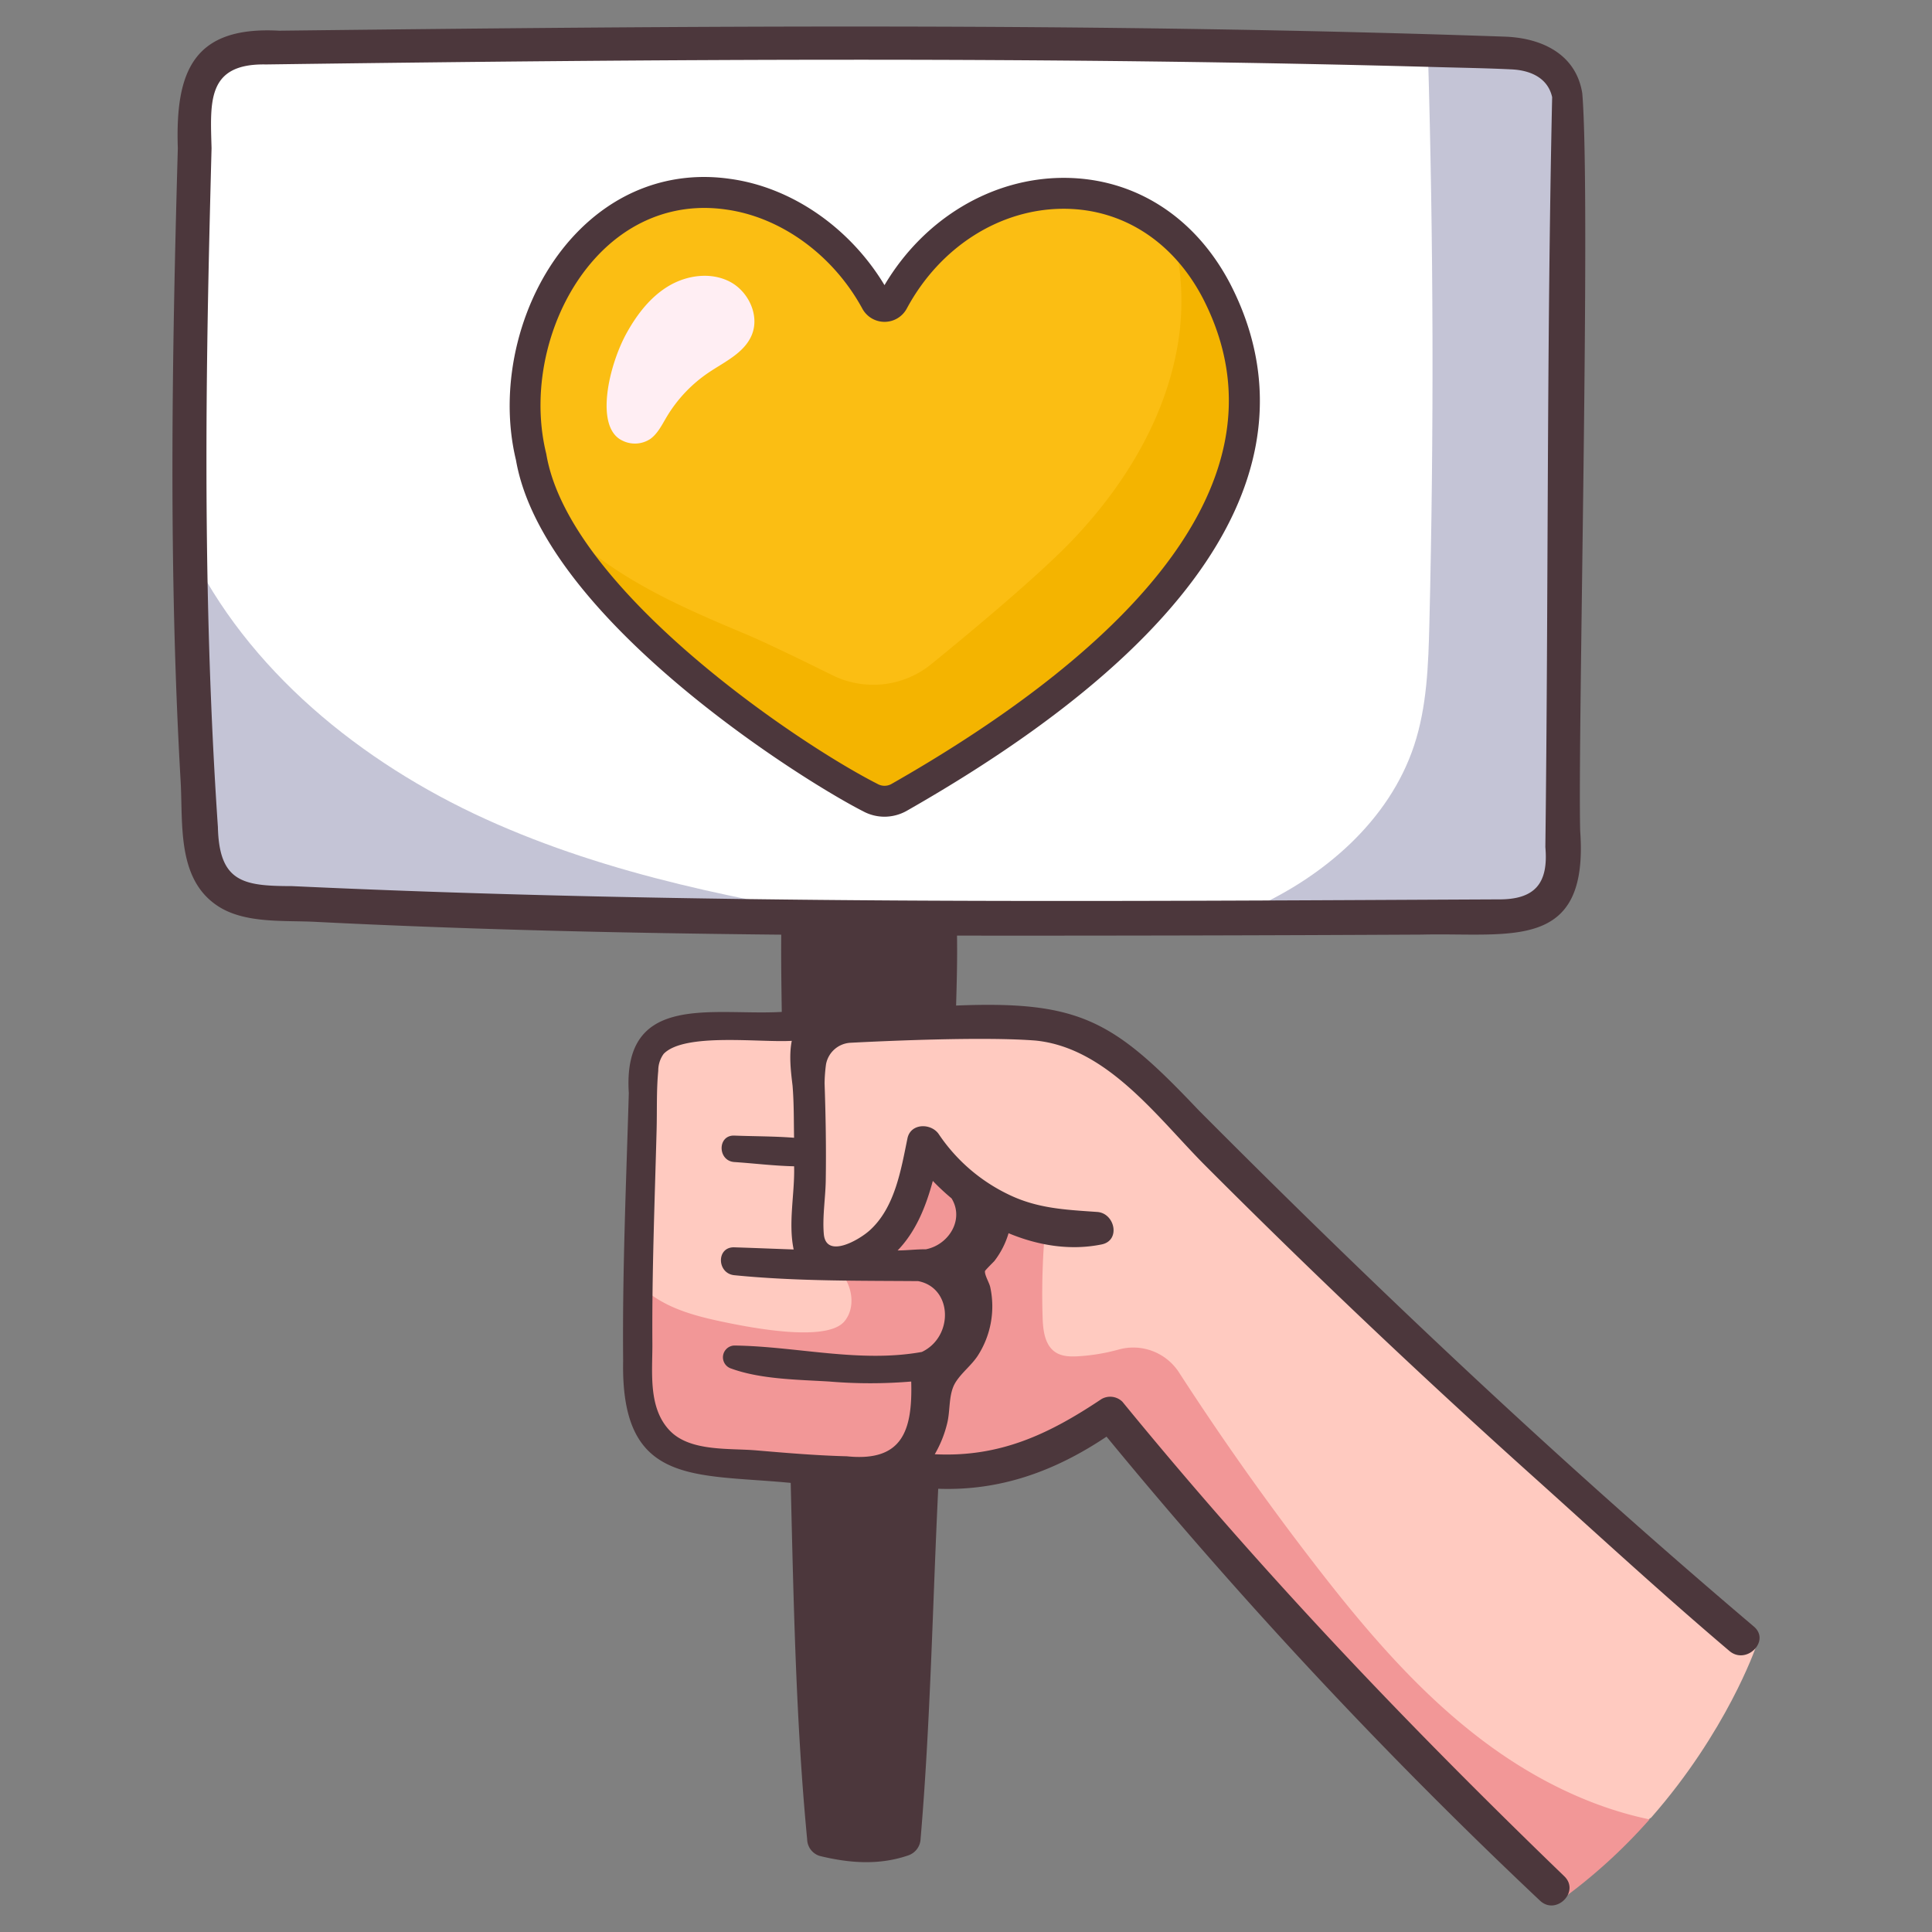 <svg xmlns="http://www.w3.org/2000/svg" id="icon" height="512" viewBox="0 0 500 500" width="512"><rect x="0" y="0" width="500" height="500" fill="#808080" stroke="none"/><path d="m174.727 265.825h94.163s16.729 0 36.327 22.943 149.131 137.66 149.131 137.66-7.528 21.778-27.021 43.959l-26.695 18.185c-46.971-45.16-87.721-85.874-112.623-123.326 0 0-15.773 16.251-53.056 16.251s-58.837-4.427-58.837-4.427-9.993-2.743-10.949-23.3-5.258-87.945 9.56-87.945z" fill="#ffcac0"></path><path d="m403.682 491.912a140.859 140.859 0 0 0 23.218-21.052c-15.6-3.24-30.367-10.739-43.159-20.386-16.906-12.749-30.727-29.106-43.66-45.871q-18.512-24-34.993-49.475a14.1 14.1 0 0 0 -15.664-5.844 50.349 50.349 0 0 1 -10.349 1.716c-2.024.12-4.187.082-5.888-1.02-2.775-1.8-3.247-5.6-3.356-8.91a187.986 187.986 0 0 1 .688-23.4c-.337-.148-.683-.264-1.029-.38a1.5 1.5 0 0 0 -1-.977 81.087 81.087 0 0 1 -28.337-15.642 1.521 1.521 0 0 0 -2.507.662 46.663 46.663 0 0 1 -20.078 25.267 1.519 1.519 0 0 0 -.3 2.356c3.281 3.416 4.321 9.31 1.287 12.988-4.439 5.381-23.193 1.929-32.356-.044-6.229-1.341-12.545-3.085-17.7-6.828a22.67 22.67 0 0 1 -4.334-4.121c.307 9.38.765 17.613 1.007 22.828.956 20.553 10.949 23.3 10.949 23.3s21.554 4.427 58.837 4.427 53.056-16.251 53.056-16.251c24.897 37.445 68.696 81.496 115.668 126.657z" fill="#f29797"></path><path d="m51.5 22.455s-6.135 163.18 0 190.172c0 0-5.521 20.245 25.765 22.7 0 0 269.308 11.043 326.36-4.907l2.454-198.147s2.454-18.4-15.337-19.018h-323.292s-12.269-3.069-15.95 9.2z" fill="#fff"></path><path d="m314.821 75.287c-19-36.312-65.179-31.748-83.679 2.687a2.536 2.536 0 0 1 -4.452 0c-8.147-14.982-22.666-25.6-38.35-27.725-36.165-5.183-58.82 35.6-50.884 68.027 6.482 38.132 70.485 79.351 87.779 88.142a7.66 7.66 0 0 0 7.363 0c33.121-18.867 113.988-69.601 82.223-131.131z" fill="#fbbe13"></path><path d="m403.625 230.418 2.454-198.147s2.454-18.4-15.337-19.018h-21.2q2.178 74.019.381 148.084c-.261 10.66-.614 21.5-3.963 31.619-6.43 19.432-23.354 33.96-42.056 42.276-2.516 1.119-5.069 2.134-7.648 3.072 38.728-1.067 71.382-3.417 87.369-7.886z" fill="#c4c4d6"></path><path d="m125.62 211.955c-32.239-14.674-61.7-38.582-76.821-70.3-.162 32.211.425 60.963 2.7 70.975 0 0-5.521 20.245 25.765 22.7 0 0 72.992 2.993 151.024 3.612-35.119-5.66-70.358-12.281-102.668-26.987z" fill="#c4c4d6"></path><path d="m453.888 420.941c-50.352-42.709-97.172-86.9-143.752-133.689-21.808-23.018-30.477-28.318-62.7-27.015.18-6.034.336-12.063.237-18.1q60.168.051 120.271-.265c22.988-.56 43.29 4.557 41.005-26.864-.631-25.234 2.79-163.782.545-190.834-1.545-9.929-10.14-14.309-19.955-14.687-105.72-3.687-211.539-2.766-317.293-1.541-22.157-1.22-26.904 10.454-26.225 30.413-1.55 54.584-2.409 109.254.725 163.8.634 11.188-1.019 25.437 9.736 32.393 6.964 4.5 17.019 3.611 25.012 4.015 40.177 2.027 80.429 2.938 120.691 3.324-.064 6.661.043 13.328.138 19.99-17.806 1.039-41.278-5.238-39.588 21.018-.679 23.094-1.683 46.186-1.466 69.3-.632 32.409 18.356 29.161 43.363 31.572.756 30.731 1.328 61.639 4.26 92.249a4.617 4.617 0 0 0 3.278 4.305c7.614 1.854 15.271 2.443 22.8-.121a4.705 4.705 0 0 0 3.278-4.305c2.563-30.116 3.1-60.415 4.561-90.611 16.145.593 30.269-4.589 43.562-13.484a1293.667 1293.667 0 0 0 112.17 120.075c4.16 3.936 10.435-2.3 6.3-6.3-40.98-39.571-78.276-78.693-114.355-122.8a4.5 4.5 0 0 0 -5.425-.7c-13.645 9.125-26.311 15.11-43.145 14.276a29.683 29.683 0 0 0 3.179-7.863c.914-3.491.286-7.712 2.231-10.791 1.581-2.5 4.083-4.345 5.721-6.847a23.534 23.534 0 0 0 3.219-17.78c-.248-1.12-1.507-3.151-1.347-4.13.034-.208 2.334-2.477 2.405-2.569a21.922 21.922 0 0 0 3.692-7.22c7.718 3.222 16.057 4.543 24.095 2.9 4.972-1.017 3.429-8.08-1.137-8.4-8.218-.58-15.552-.866-23.145-4.607a45.392 45.392 0 0 1 -17.856-15.5c-1.965-2.938-7.3-2.931-8.123 1.061-1.68 8.17-3.247 17.9-9.748 23.789-2.856 2.586-11.335 7.427-11.9.957-.388-4.434.424-9.274.5-13.744.134-8.4-.009-16.814-.3-25.215a38.807 38.807 0 0 1 .37-4.941 6.809 6.809 0 0 1 6.391-5.592c9.225-.478 34.616-1.625 47.9-.561 18.609 1.912 31.614 20.077 43.888 32.374q41.906 41.985 86.113 81.605c16.834 15.149 32.236 29.329 49.5 43.984 4.362 3.715 10.725-2.587 6.324-6.324zm-378.317-191.615c-12.556-.018-18.844-.951-19.18-15.294-2.827-41.552-3.33-83.232-2.743-124.862.235-16.94.658-33.876 1.1-50.812-.316-11.979-1.292-21.979 14.093-21.679 101.105-1.371 202.251-2.109 303.339.691 6.354.179 12.726.271 19.075.59 4.952.249 9.342 2.272 10.439 7.183-1.415 64.577-.96 129.416-1.757 194.077.848 9.494-2.765 13.651-12.3 13.538-104.01.491-208.137 1.412-312.066-3.432zm97.78 140.93c-5.617-5.846-4.5-14.916-4.514-22.329-.135-18.466.6-36.92 1.089-55.376.142-5.109-.062-10.357.431-15.441a7.334 7.334 0 0 1 1.4-4.372c5.376-5.552 25.031-2.868 33.155-3.371-.745 3.752-.253 7.838.2 11.575.375 4.566.309 8.961.392 13.509-5.131-.4-10.347-.363-15.454-.56-4.428-.172-4.362 6.552 0 6.844 5.095.34 10.317.99 15.465 1.1.194 7.111-1.567 14.537-.119 21.527-5.115-.179-10.228-.393-15.346-.556-4.715-.151-4.542 6.778 0 7.218 15.813 1.575 31.694 1.406 47.567 1.528 8.954 1.729 9.2 14.413.961 18.33-16.073 2.906-32.49-1.457-48.528-1.662a3.051 3.051 0 0 0 -.807 5.963c7.692 2.8 17.27 2.859 25.39 3.356a126.848 126.848 0 0 0 21.19 0c.358 12.67-2.237 20.848-16.665 19.347-7.851-.2-15.7-.869-23.52-1.534-6.973-.586-17.044.362-22.287-5.096zm68.062-64.638a60.141 60.141 0 0 0 4.852 4.523c3.347 5.457-.7 12.007-6.656 13.178-2.416-.026-4.884.29-7.309.3 4.739-4.893 7.322-11.36 9.113-18.001z" fill="#4c373c"></path><path d="m225.235 206.417a7.66 7.66 0 0 0 7.363 0c33.121-18.866 113.988-69.6 82.223-131.13a50.223 50.223 0 0 0 -11.287-14.6 67.881 67.881 0 0 1 1.429 27.513c-3.012 19.492-13.706 37.179-27.3 51.468-8.44 8.869-25.161 22.861-36.631 32.2a23.808 23.808 0 0 1 -25.6 2.881c-8-3.964-17.566-8.6-22.781-10.785-15.165-6.35-30.53-13.041-42.915-23.852a68.748 68.748 0 0 1 -7.372-7.5c16.804 33.566 67.736 66.11 82.871 73.805z" fill="#F4B400"></path><path d="m228.9 211.363a11.6 11.6 0 0 1 -5.529-1.406c-16.235-8.269-82.776-50.164-89.834-90.87-4.75-19.63 1.086-42.76 14.546-57.6 10.892-12.012 25.4-17.409 40.824-15.2 15.908 2.15 31.031 12.6 40 27.507 10.241-17.286 27.931-27.848 46.635-27.764 18.155.1 33.763 10.086 42.822 27.4l.01.02c16.144 31.272 14.712 80.328-83.8 136.441a11.8 11.8 0 0 1 -5.674 1.472zm-46.626-157.55c-10.662 0-20.534 4.521-28.265 13.046-11.784 12.994-16.874 33.274-12.667 50.465.023.093.042.186.058.28 5.921 34.836 64.851 74.676 85.647 85.247l.11.058a3.647 3.647 0 0 0 3.521 0c51.267-29.2 106.921-74.763 80.593-125.778-7.642-14.6-20.679-23.017-35.772-23.1h-.225c-16.494 0-32.037 9.882-40.608 25.836a6.537 6.537 0 0 1 -5.749 3.427 6.528 6.528 0 0 1 -5.739-3.41c-7.564-13.908-21.118-23.745-35.373-25.672a39.081 39.081 0 0 0 -5.531-.399z" fill="#4c373c"></path><path d="m188.82 72.871c-4.892-2.512-11.034-1.674-15.761 1.138s-8.2 7.343-10.87 12.152c-4.639 8.366-8.346 24.367-1.183 27.833a7.23 7.23 0 0 0 7.314-.408c1.907-1.391 2.98-3.615 4.186-5.644a36.331 36.331 0 0 1 10.915-11.542c4.144-2.786 9.183-5.059 11.118-9.663 2.131-5.065-.827-11.354-5.719-13.866z" fill="#ffeef3"></path></svg>